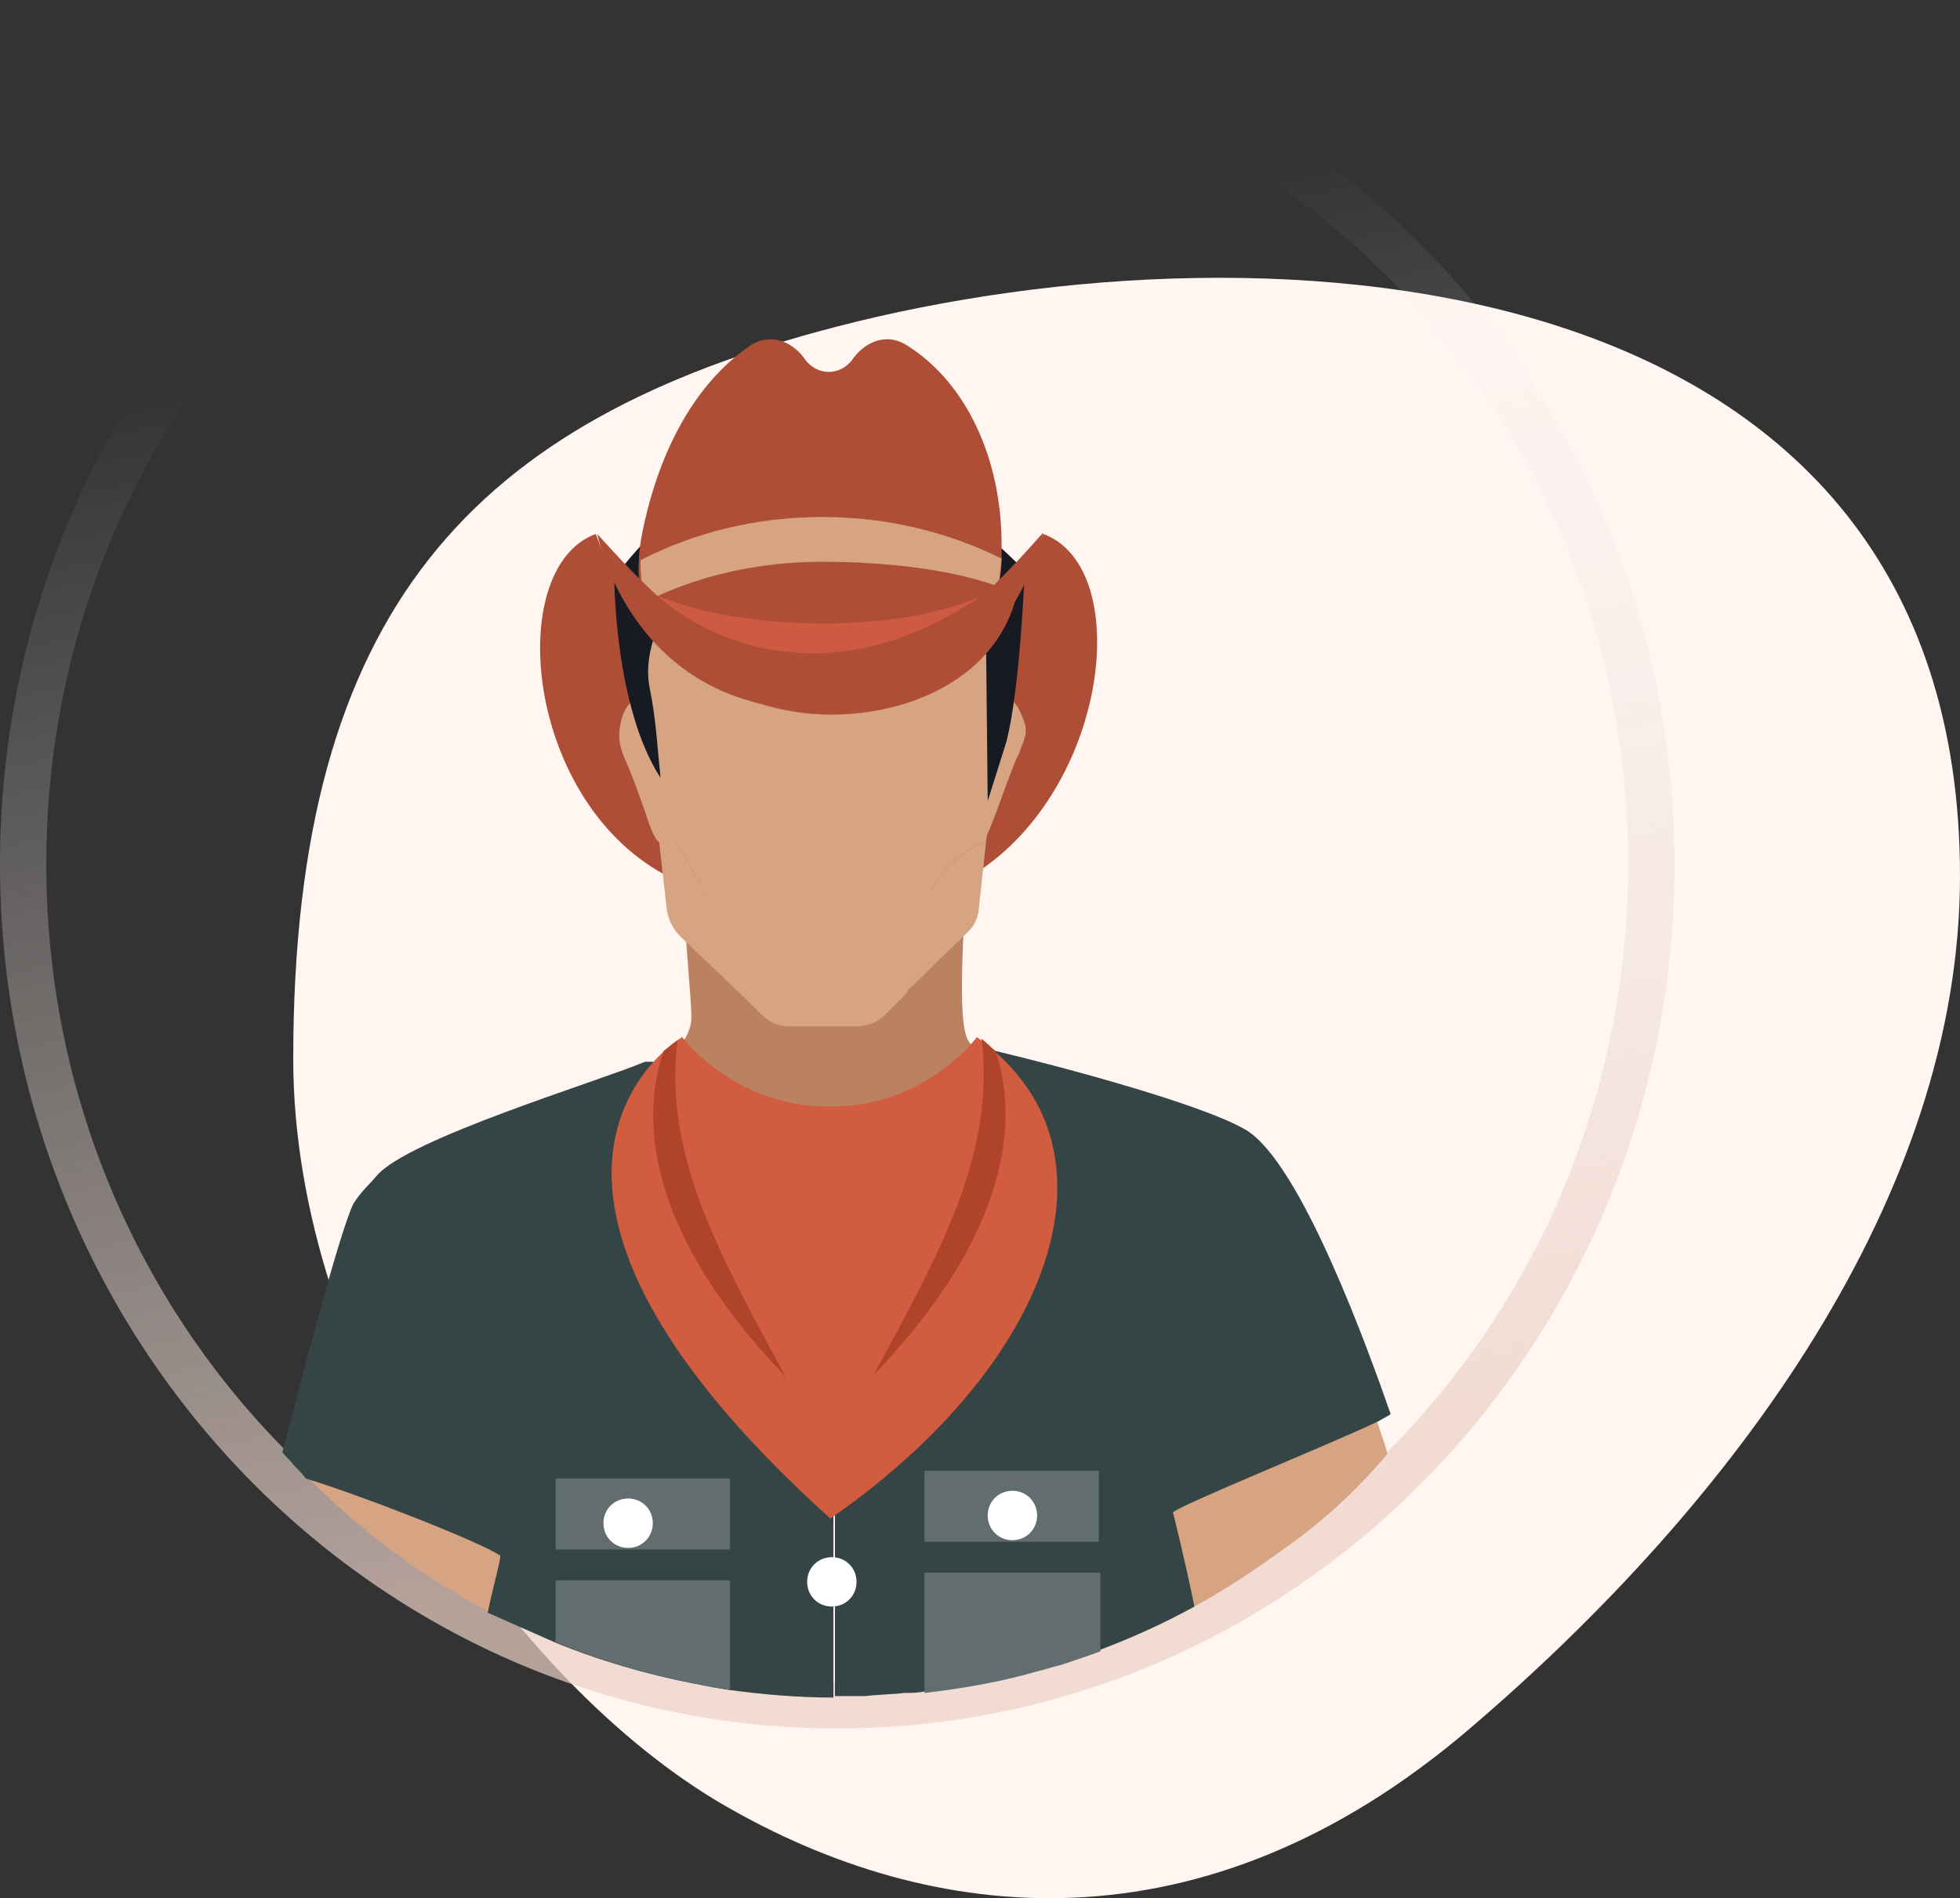 <svg fill="none" height="246" viewBox="0 0 254 246" width="254" xmlns="http://www.w3.org/2000/svg">
    <rect x="0" y="0" width="254" height="246" fill="#333333" stroke="none"/>
    <path
        d="M254 113.531C254 154.988 224.871 194.673 190.365 224.109C155.859 253.546 120.785 249.589 93.774 233.912C66.764 218.235 38 177.044 38 137.216C38 78.69 61.594 54.479 108.357 42.349C164.871 27.689 254 33.455 254 113.531Z"
        fill="#FFF5F1"/>
    <path
        d="M108.5 221C166.86 221 214 172.103 214 112C214 51.897 166.86 3 108.5 3C50.14 3 3 51.897 3 112C3 172.103 50.14 221 108.5 221Z"
        stroke="url(#paint0_linear)" stroke-opacity="0.7" stroke-width="6"/>
    <path
        d="M135.199 69.201C128.599 87.001 118.799 91.801 118.799 91.801L106.199 92.001L93.599 91.801C93.599 91.801 83.799 87.201 77.199 69.201C65.199 73.601 67.999 104.401 86.999 113.801C96.199 118.401 101.199 122.401 106.199 122.801C111.199 122.401 116.399 119.001 125.399 113.801C143.599 103.201 147.199 73.601 135.199 69.201Z"
        fill="#AE4E37"/>
    <path
        d="M74.8 170.6C70 183.6 67 194 65.2 201.6C65 202.8 64.6 204 64.4 205C64.2 206 63.8 207.4 63.6 209C54.8 204.4 47 198.6 40 191.6C39.4 191 38.8 190.4 38.4 189.8C41 179.2 44.4 175.6 47.2 165.4C56.4 167.2 65.6 169 74.8 170.6Z"
        fill="#D7A483"/>
    <path
        d="M166 201C162.4 203.6 158.8 206 154.8 208.2C154.6 207 154.2 206 154 205C153.4 202.4 152.8 199.4 151.8 196C150 189.2 147.4 180.6 143.6 170.6C152.8 168.8 162 167.2 171.2 165.4C173.4 173.4 176.2 177.4 178.4 184C178.8 185.4 179.4 186.8 179.8 188.4C175.8 193.2 171.2 197.4 166 201Z"
        fill="#D7A483"/>
    <path
        d="M126.6 135.999C126 135.599 125.4 134.999 125.2 134.199C124 130.599 125.2 117.599 125 115.199L88.6 116.199C88.6 119.199 89.6 129.599 89.6 131.799C89.6 134.199 87.8 136.399 85.2 137.799C85.4 138.799 86 139.799 86.2 140.799C86.4 141.999 86.8 142.999 87 144.199C87.8 146.399 89 148.399 90.8 149.999C94.8 153.799 100 155.199 105.2 155.399C112 155.399 118.2 152.599 122.8 147.599C123.6 145.599 124.4 143.799 125 141.599C125.2 140.799 125.2 139.599 125.4 138.799C125.6 137.999 126.4 137.199 127 136.599L127.2 136.399C127 136.199 126.8 135.999 126.6 135.999Z"
        fill="#BA8260"/>
    <path
        d="M180.2 183.198C180.2 183.398 179.6 183.598 178.6 184.198C172.8 186.998 153 194.998 152 195.998C152 195.998 153.2 200.598 154.8 208.198C150.8 210.398 146.8 212.198 142.6 213.798C141 214.398 139.2 214.998 137.4 215.598C136.4 215.798 135.4 216.198 134.4 216.398C129.6 217.798 124.8 218.598 119.8 219.198C119 219.398 118 219.398 117.2 219.398C115.6 219.598 113.8 219.598 112.2 219.798C111 219.798 109.8 219.798 108.6 219.798H108.2V147.398C110.8 147.198 113.4 146.798 115.8 145.998C118.2 145.198 120.2 143.798 121.8 141.998C123.4 140.398 125.4 137.798 126 135.598C126 135.598 126 135.598 126.2 135.598C126.4 135.598 126.8 135.798 127.4 135.798C127.8 135.998 128.4 135.998 129 136.198C136.6 137.998 155.6 142.998 161.4 146.398C168.6 150.598 177.4 175.198 180.2 183.198Z"
        fill="#354444"/>
    <path
        d="M71.8 212.798C77.6 215.198 83.8 216.998 90 218.198C91.4 218.398 93 218.798 94.4 218.998C98.8 219.598 103.4 219.998 108 219.998V147.398C106.6 147.398 105.2 147.598 103.6 147.598C98.8 147.598 95.6 145.798 91.6 143.398C90.4 142.598 88.8 140.998 87.4 139.598C86.6 138.998 86 138.398 85.2 137.998C85 137.998 85 137.998 85 137.798C84.8 137.598 84.6 137.598 84.4 137.598C84.2 137.598 83.8 137.598 83.6 137.598C77.4 140.198 52.8 147.598 48.8 152.398C47.6 153.798 46.8 154.398 45.8 155.998C44 159.598 38.6 180.398 36.6 188.198C37 188.798 37.6 189.198 38 189.798C38.6 190.398 39.2 190.998 39.6 191.598C47.4 193.998 62.6 199.998 64.8 201.598C65 201.798 64 205.198 63.2 208.998L71.8 212.798Z"
        fill="#354444"/>
    <path d="M86.4 117.8C86.6 119.2 87.2 120.4 88.2 121.4L96.8 129.6C95 120.502 90.2 113.2 85 105.4L86.4 117.8Z"
          fill="#D7A483"/>
    <path
        d="M127.8 108.998L129.2 96.398C129.2 91.398 129.4 86.398 129.2 81.398C129 78.398 128.2 76.798 125.6 75.198C122.4 73.198 120 74.198 117.2 75.198C116.2 75.598 115.2 75.798 114.2 76.198C111.2 76.798 107.8 77.398 105 75.998C100.2 73.798 95.6 69.998 90 70.398C89 70.398 88 70.598 87 71.198C85.2 72.198 84.2 74.198 83.6 76.198C82.2 80.998 84.2 85.198 83.8 90.198C83.8 92.398 83.8 94.798 84 96.998L85 105.398C90.2 113.198 95 120.598 96.8 129.598L98.8 131.598C99.8 132.598 101 132.998 102.4 132.998H106.8H111.2C112.4 132.998 113.8 132.398 114.6 131.598L117.6 128.598C117.6 120.198 120.4 111.998 127.8 108.998Z"
        fill="#D7A483"/>
    <path d="M127.8 109C120.4 112 117.6 120.2 117.6 128.4L125.6 120.6C126.2 120 126.6 119.2 126.8 118.2L127.8 109Z"
          fill="#D7A483"/>
    <path
        d="M86.6 96.598C86.2 94.398 85.999 92.598 85.799 91.998C85.6 91.598 85.4 90.998 84.999 90.798C84.799 90.798 84.4 90.998 84.2 90.998C82.4 89.798 81.2 91.198 80.6 92.998C79.999 95.198 80.2 96.598 80.999 98.398C81.999 100.598 82.799 102.998 83.6 105.198C83.799 105.798 84.799 109.198 85.6 109.198H89.6C88.4 109.198 87.4 101.798 86.6 96.598Z"
        fill="#D7A483"/>
    <path
        d="M126.6 96.399C126.8 94.799 127.2 93.199 128 91.399C128.4 90.599 129.2 89.599 130.2 89.999C131.4 90.599 132.2 91.999 132.6 93.199C133.4 94.999 132.6 95.999 132 97.799C131.2 98.999 128 108.999 127.4 108.999H123.4C124.2 106.199 125.6 103.399 126 100.599C126.2 98.999 126.4 97.599 126.6 96.399Z"
        fill="#D7A483"/>
    <path
        d="M85.6 100.8C85.2 97 85 93 84.2 89.2C83.2 84.2 86 79 88.8 74.6C89.2 73.8 89.8 73.2 90.6 73C91.8 72.6 92.8 73.4 93.8 74C97 76.2 104.4 78.8 104.4 78.8C104.4 78.8 112 79 115.8 78.2C118.4 77.6 121.8 75.6 124.2 77.2C126.2 78.4 126.8 82.4 127.8 84.8L128 103.8L130.4 96.2C132.2 89.4 132.8 74 132.8 74C132.8 74 122.6 63 116.6 64.2C118.8 63.8 122.6 64.4 124.6 64C116.6 61.4 110 59 103.4 60C96.8 61.2 90.6 64.2 85.4 68.4C83.2 70.2 79.6 74.8 79.6 74.8C79.6 74.8 79.6 91.6 85.6 100.8Z"
        fill="#171B21"/>
    <path
        d="M129.801 70.601C129.801 71.201 129.801 71.801 129.801 72.401C129.801 74.401 129.401 76.201 129.001 77.801C126.401 88.601 117.801 92.601 107.601 92.601C98.001 92.601 86.401 87.801 83.401 78.001C83.001 76.401 82.601 74.601 82.801 72.601C82.801 71.401 83.001 70.401 83.201 69.201C85.401 58.201 90.201 49.601 97.201 44.801C99.601 43.201 102.401 44.001 104.201 46.401C105.001 47.601 106.201 48.201 107.401 48.201C108.601 48.201 109.801 47.601 110.601 46.401C112.401 44.001 115.201 43.201 117.601 44.801C125.201 49.601 129.801 59.401 129.801 70.601Z"
        fill="#AE4E37"/>
    <path
        d="M129.8 72.4C123 69 115 67 106.6 67C98 67 90 69 83 72.6C83 74.6 83.2 76.4 83.6 78C86.4 87.8 98 92.6 107.8 92.6C118 92.6 126.6 88.6 129.2 77.8L129.8 72.4Z"
        fill="#D7A483"/>
    <path
        d="M83.6 78.003C90.4 74.603 98.2 72.803 106.6 72.803C114.8 72.803 125 73.803 131.8 77.003C129.2 87.803 118 92.603 107.8 92.603C98.2 92.603 86.6 87.803 83.6 78.003Z"
        fill="#AE4E37"/>
    <path
        d="M77.4 69.201C77.4 69.201 81.8 92.201 106.4 92.001C91.8 83.601 86 78.801 77.4 69.201Z"
        fill="#AE4E37"/>
    <path d="M106.201 91.8C130.601 92.2 135.201 69 135.201 69C126.601 78.8 120.801 83.6 106.201 91.8Z" fill="#AE4E37"/>
    <path
        d="M85.201 77.201C85.201 77.201 102.401 94.001 127.201 77.201C117.001 82.001 96.601 82.001 85.201 77.201Z"
        fill="#CE5B41"/>
    <path
        d="M126.6 134.4C126 135.2 119.4 143.4 107.8 143.4C95.8 143.6 89 135.2 88.4 134.4C88.4 134.4 58.2 152.2 107.6 196.8C130.4 181 141.4 160.2 135.4 145.2C134.2 142.2 131.8 138.2 126.6 134.4Z"
        fill="#D25C3F"/>
    <path
        d="M86 136.199C83.6 143.199 82.2 157.999 101.8 178.399C93 162.199 86 149.599 87.8 134.799L86 136.199Z"
        fill="#B0442A"/>
    <path
        d="M129.001 136.202C131.401 143.202 132.601 158.002 113.201 178.202C122.001 162.002 129.001 149.402 127.201 134.602L129.001 136.202Z"
        fill="#B0442A"/>
    <path d="M94.6 191.602H72V200.802H94.6V191.602Z" fill="#626D6F"/>
    <path
        d="M94.6 204.803V219.003C93.2 218.803 91.6 218.603 90.2 218.203C83.8 217.003 77.8 215.203 72 212.803V204.803H94.6Z"
        fill="#626D6F"/>
    <path d="M142.4 190.602H119.8V199.802H142.4V190.602Z" fill="#626D6F"/>
    <path
        d="M142.6 203.803V214.003C141 214.603 139.2 215.203 137.4 215.803C136.4 216.003 135.4 216.403 134.4 216.603C129.6 218.003 124.8 218.803 119.8 219.403V203.803H142.6Z"
        fill="#626D6F"/>
    <path
        d="M84.6 197.401C84.6 199.201 83.2 200.601 81.4 200.601C79.6 200.601 78.2 199.201 78.2 197.401C78.2 195.601 79.6 194.201 81.4 194.201C83.2 194.201 84.6 195.601 84.6 197.401Z"
        fill="white"/>
    <path
        d="M134.4 196.401C134.4 198.201 133 199.601 131.2 199.601C129.4 199.601 128 198.201 128 196.401C128 194.601 129.4 193.201 131.2 193.201C133 193.201 134.4 194.601 134.4 196.401Z"
        fill="white"/>
    <path
        d="M111 205.003C111 206.803 109.6 208.203 107.8 208.203C106 208.203 104.6 206.803 104.6 205.003C104.6 203.203 106 201.803 107.8 201.803C109.6 201.803 111 203.203 111 205.003Z"
        fill="white"/>
    <defs>
        <linearGradient gradientUnits="userSpaceOnUse" id="paint0_linear" x1="66" x2="108.5" y1="6" y2="218">
            <stop offset="0.156" stop-color="#EFEFEF" stop-opacity="0"/>
            <stop offset="0.906" stop-color="#ECD1C7"/>
        </linearGradient>
    </defs>
</svg>
